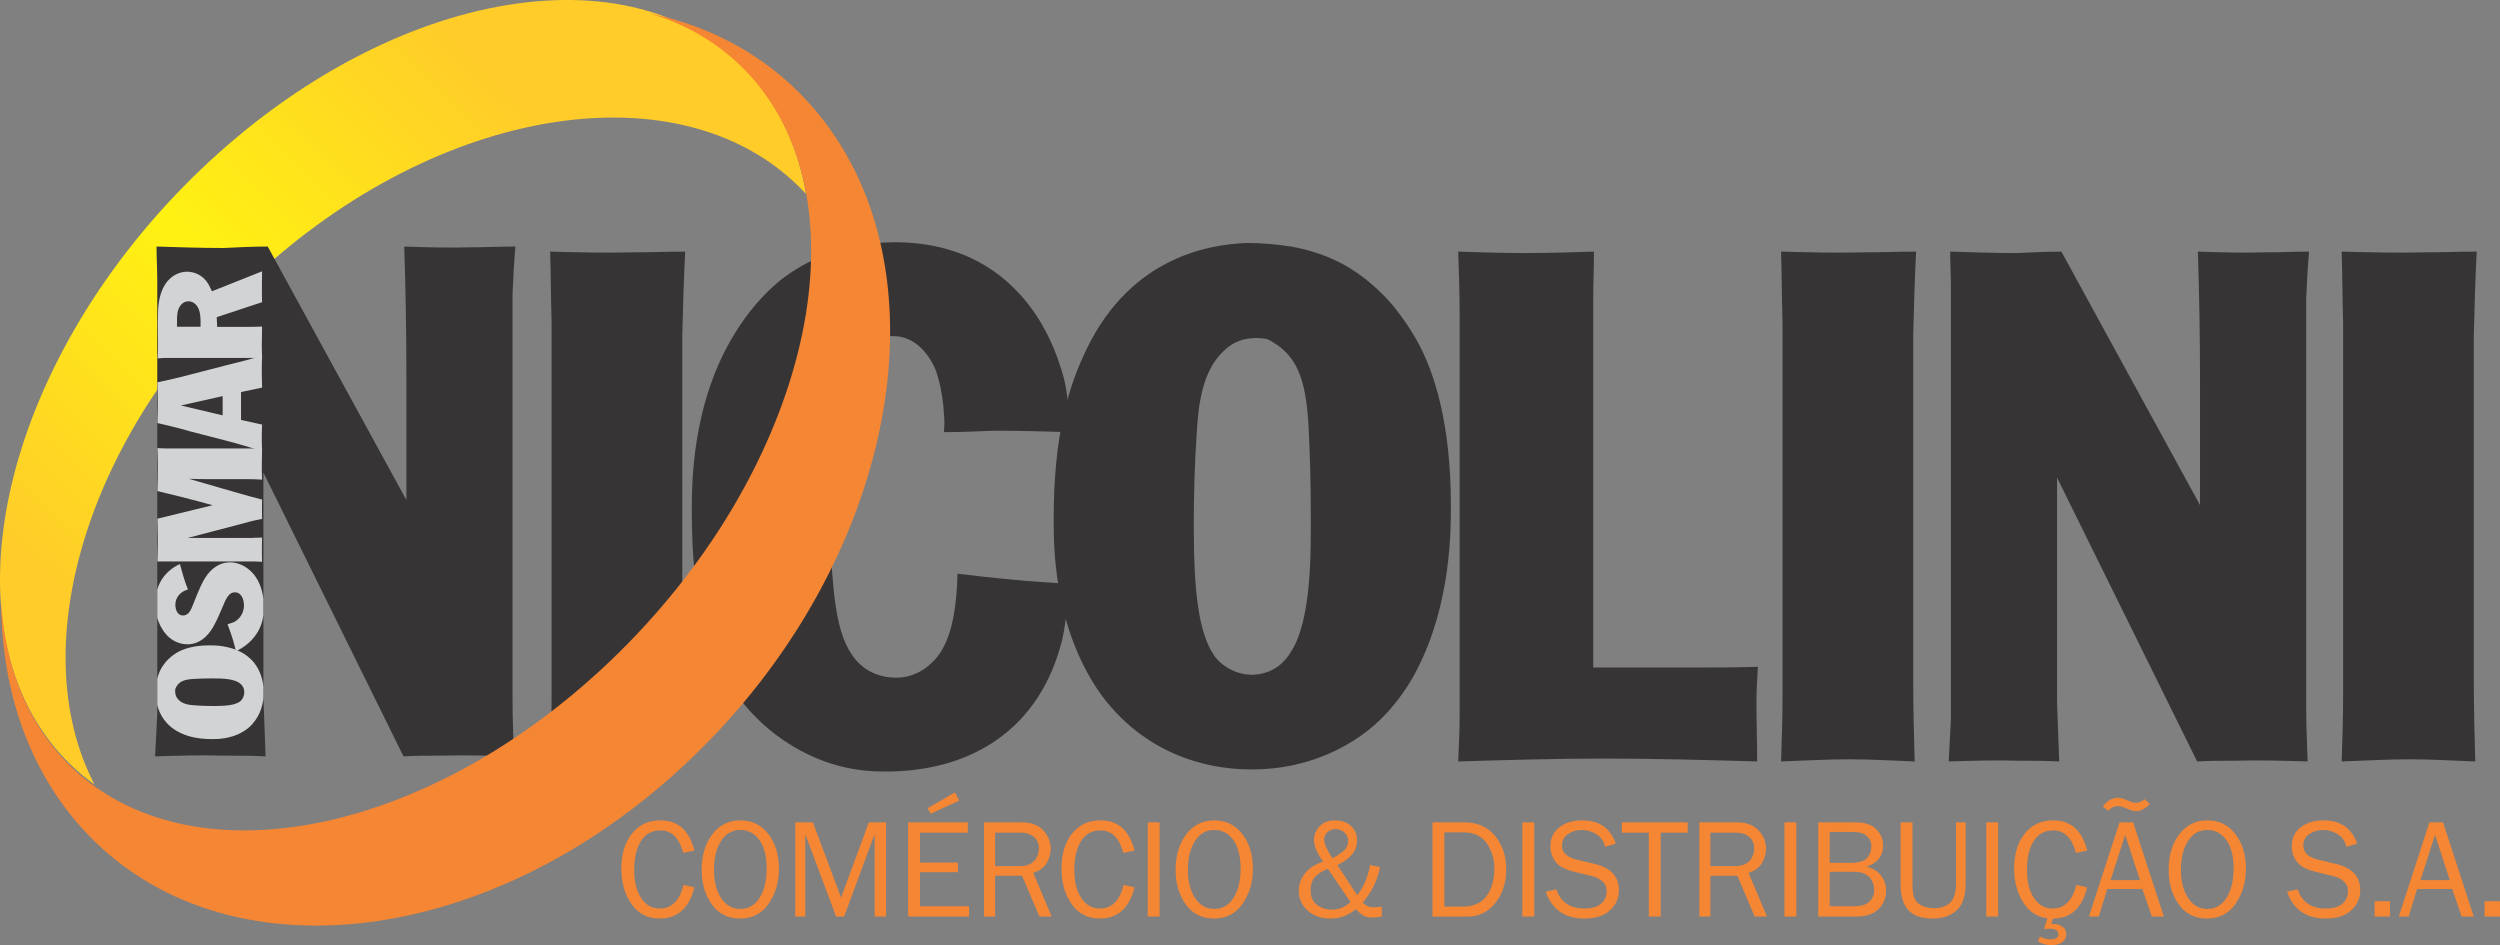 <?xml version="1.0" encoding="UTF-8"?>
<!DOCTYPE svg PUBLIC "-//W3C//DTD SVG 1.1//EN" "http://www.w3.org/Graphics/SVG/1.1/DTD/svg11.dtd">
<!-- Creator: CorelDRAW 2018 (64 Bit) -->
<svg xmlns="http://www.w3.org/2000/svg" xml:space="preserve" width="621.788mm" height="235.062mm" version="1.1" style="shape-rendering:geometricPrecision; text-rendering:geometricPrecision; image-rendering:optimizeQuality; fill-rule:evenodd; clip-rule:evenodd"
viewBox="0 0 61893.73 23398.43"
 xmlns:xlink="http://www.w3.org/1999/xlink">
 <rect x="0" y="0" width="61893.73" height="23398.43" fill="#808080" stroke="none"/>
 <defs>
  <style type="text/css">
   <![CDATA[
    .fil4 {fill:#F58634}
    .fil2 {fill:#D2D3D5;fill-rule:nonzero}
    .fil1 {fill:#373435;fill-rule:nonzero}
    .fil3 {fill:#F58634;fill-rule:nonzero}
    .fil0 {fill:url(#id0)}
   ]]>
  </style>
  <linearGradient id="id0" gradientUnits="userSpaceOnUse" x1="2143.98" y1="15317.67" x2="13853.18" y2="3419.12">
   <stop offset="0" style="stop-opacity:1; stop-color:#FFCC29"/>
   <stop offset="0.502" style="stop-opacity:1; stop-color:#FFF212"/>
   <stop offset="1" style="stop-opacity:1; stop-color:#FFCC29"/>
  </linearGradient>
 </defs>
 <g id="Camada_x0020_1">
  <g id="logo_x0020_onsa.cdr">
   <path class="fil0" d="M18698.43 1984.41c659.41,790.2 1072.9,1751.51 1257.37,2818.99 -2868.7,-3109.83 -8811.13,-2316 -13441.92,1852.32 -4291.11,3862.63 -5981.13,9295.31 -4172.2,12770.03 -356.16,-254.64 -682.16,-554.25 -971.6,-901.17 -2793.61,-3347.85 -1179.02,-9764.49 3606.08,-14331.97 4785.05,-4567.44 10928.77,-5556.05 13722.28,-2208.2l0 0z"/>
   <path class="fil1" d="M16892.23 8285.49c17.87,-679.38 35.68,-1376.62 71.5,-2056 -429.15,0 -858.21,17.86 -1287.3,17.86 -679.38,17.92 -1376.62,0 -2056,-17.86 17.91,572.1 17.91,1162.07 35.82,1752.08l0 9243.01c0,536.33 -17.92,1090.57 -35.82,1626.9 554.29,-17.91 1126.34,-53.63 1698.4,-53.63 536.47,0 1072.75,35.73 1609.08,53.63 -17.81,-625.79 -35.68,-1287.25 -35.68,-2002.41l0 -8563.58z"/>
   <path class="fil1" d="M26495.52 10698.95c-53.68,-840.29 -89.37,-1162.07 -232.46,-1591.12 -214.55,-697.25 -536.38,-1215.76 -697.2,-1430.26 -822.47,-1144.2 -2002.41,-1680.58 -3414.8,-1680.58 -1465.99,0 -2413.55,607.88 -2860.51,965.42 -411.2,339.75 -786.71,786.71 -1072.71,1251.49 -1108.38,1752.09 -1090.62,3825.95 -1090.62,4451.73 0,2073.82 304.01,4147.72 2056,5506.44 1126.34,858.2 2163.28,929.65 2735.47,929.65 2181.09,0 3843.71,-1090.52 4380.18,-3271.65 107.28,-500.6 125.04,-840.3 142.96,-1376.67 -464.88,-35.73 -929.66,-53.64 -1412.3,-107.28 -429.19,-35.73 -876.11,-89.37 -1323.08,-143 -35.78,1215.7 -250.33,1912.95 -732.96,2288.46 -107.33,89.36 -375.51,286 -786.66,286 -232.46,0 -768.79,-53.63 -1108.43,-589.96 -196.68,-286.05 -339.69,-715.16 -429.1,-1483.89 -71.54,-697.25 -107.23,-1394.54 -107.23,-2073.92 0,-1036.92 125.09,-2145.36 178.73,-2431.46 0,-35.73 178.74,-1019.02 554.25,-1465.99 107.23,-125.13 393.33,-411.19 840.29,-411.19 482.65,0 822.33,357.6 1019.02,768.74 178.83,411.25 232.47,1036.98 232.47,1126.34 17.86,160.92 17.86,321.83 0,482.7 411.19,0 822.42,-17.82 1233.52,-35.73 625.79,0 1269.39,17.91 1895.18,35.73z"/>
   <path class="fil1" d="M30878.34 6014.89c-1019.03,35.73 -3003.51,393.33 -4076.22,2842.66 -357.55,786.61 -715.11,1966.58 -715.11,3951.03 0,607.88 -35.78,2699.65 1179.88,4398.1 1233.62,1662.67 2949.93,1841.45 3682.99,1841.45 1609.03,17.86 2681.74,-732.97 3128.7,-1144.21 554.24,-500.6 893.88,-1108.47 1001.21,-1322.99 858.15,-1662.67 840.24,-3504.16 840.24,-4076.21 0,-2020.27 -411.24,-3289.62 -822.43,-4040.5 -268.09,-482.74 -572.09,-858.21 -715.1,-1019.07 -697.25,-750.88 -1430.26,-1162.12 -2413.55,-1340.89 -339.7,-53.64 -733.02,-89.37 -1090.62,-89.37zm107.32 2359.92c125.14,-17.87 250.28,0 375.37,17.86 178.78,71.55 375.56,232.46 411.29,268.18 393.33,357.6 572.05,876.02 625.7,1930.87 35.78,697.29 53.68,1394.48 53.68,2109.63 0,893.93 35.73,2645.96 -500.65,3450.53 -107.23,178.78 -375.41,536.33 -947.57,554.2 -375.41,0 -750.83,-196.68 -947.47,-482.74 -393.33,-572.05 -500.65,-1644.81 -500.65,-3182.29 0,-768.8 17.91,-1519.67 71.6,-2288.47 35.73,-679.33 125.04,-1555.4 661.41,-2055.99 196.64,-196.64 429.1,-303.92 697.29,-321.78z"/>
   <path class="fil1" d="M39444.75 7391.51c0,-393.33 17.91,-786.65 17.91,-1162.12 -572.19,17.92 -1144.25,35.73 -1698.54,35.73 -554.2,0 -1108.43,-17.81 -1662.67,-35.73 17.91,518.51 35.82,1054.84 35.82,1573.31l0 9886.66c0,393.33 -17.91,768.79 -35.82,1162.12 1197.89,-35.73 2413.64,-71.55 3629.3,-71.55 1251.52,0 2520.83,35.82 3772.35,71.55 0,-482.69 -17.86,-983.29 -17.86,-1466.08 0,-286 17.86,-572.05 35.73,-876.01 -661.52,17.91 -1323.04,17.91 -1984.5,17.91l-2091.72 0 0 -9135.79z"/>
   <path class="fil1" d="M47366.79 8285.44c17.87,-679.43 35.73,-1376.62 71.45,-2056.05 -429.05,0 -858.06,17.92 -1287.2,17.92 -679.29,17.81 -1376.58,0 -2056.05,-17.92 17.96,572.15 17.96,1162.12 35.86,1752.09l0 9243.05c0,536.38 -17.91,1090.62 -35.86,1626.95 554.29,-17.91 1126.39,-53.63 1698.54,-53.63 536.29,0 1072.62,35.73 1608.99,53.63 -17.86,-625.79 -35.73,-1287.25 -35.73,-2002.41l0 -8563.63z"/>
   <path class="fil1" d="M51034.41 6229.39c-375.36,0 -733.01,17.92 -1090.47,35.73 -554.29,0 -1108.53,-17.81 -1662.72,-35.73 0,268.19 17.86,554.25 17.86,840.29l0 10744.87c-17.86,339.69 -35.77,679.32 -53.68,1036.92 590.01,-17.91 1162.12,-35.73 1734.22,-17.91 339.69,0 661.46,0 1001.21,17.91 -17.92,-482.69 -35.73,-965.47 -53.59,-1466.08l0 -5560.07 3468.29 7026.14c304.01,-17.91 625.79,-17.91 947.61,-17.91 589.97,-17.82 1179.93,0 1787.86,17.91 -17.97,-464.87 -35.82,-947.57 -35.82,-1412.34l0 -10029.76c17.86,-393.33 35.82,-786.66 71.5,-1179.98 -357.5,0 -715.11,17.92 -1072.61,17.92 -572.2,17.81 -1126.34,0 -1680.59,-17.92 35.69,1054.84 53.59,2127.55 53.59,3200.21l0 3075.11 -3432.67 -6275.32z"/>
   <path class="fil1" d="M61245.68 8285.44c17.91,-679.43 35.78,-1376.62 71.55,-2056.05 -429.1,0 -858.11,17.92 -1287.31,17.92 -679.28,17.81 -1376.62,0 -2056,-17.92 17.92,572.15 17.92,1162.12 35.82,1752.09l0 9243.05c0,536.38 -17.91,1090.62 -35.82,1626.95 554.25,-17.91 1126.34,-53.63 1698.55,-53.63 536.33,0 1072.61,35.73 1608.99,53.63 -17.87,-625.79 -35.78,-1287.25 -35.78,-2002.41l0 -8563.63z"/>
   <path class="fil1" d="M6628.62 6103.82c-375.41,0 -733.01,17.87 -1090.52,35.74 -554.25,0 -1108.43,-17.87 -1662.72,-35.74 0,268.14 17.91,554.2 17.91,840.3l0 10744.82c-17.91,339.69 -35.73,679.33 -53.63,1036.93 590.01,-17.92 1162.07,-35.74 1734.17,-17.92 339.69,0 661.46,0 1001.16,17.92 -17.82,-482.7 -35.69,-965.48 -53.64,-1466.04l0 -5560.12 3468.39 7026.15c304.01,-17.92 625.79,-17.92 947.57,-17.92 590.01,-17.82 1179.98,0 1787.81,17.92 -17.87,-464.88 -35.69,-947.58 -35.69,-1412.35l0 -10029.71c17.82,-393.33 35.69,-786.66 71.41,-1179.98 -357.5,0 -715.11,17.87 -1072.61,17.87 -572.15,17.87 -1126.34,0 -1680.59,-17.87 35.78,1054.8 53.59,2127.5 53.59,3200.16l0 3075.11 -3432.62 -6275.27z"/>
   <path class="fil2" d="M3893.29 17455.27c59.29,231.5 202.78,502.24 543.76,673.97 161.49,84.34 403.62,168.72 811.02,168.72 124.72,0 554.1,8.48 902.74,-278.44 272.69,-232.65 350.85,-538.05 371.25,-739.62l-0.72 -20.07 0 -263.82c-31.42,-294.43 -155.07,-493.62 -227.43,-584.08 -102.78,-130.84 -227.53,-210.96 -271.59,-236.29 -341.22,-202.53 -719.23,-198.32 -836.7,-198.32 -414.64,0 -675.12,97.02 -829.28,194.06 -99.08,63.31 -176.14,135 -209.24,168.81 -129.44,138.21 -209.66,282.46 -253.82,462.62l0 652.46zm444.67 -313.45c-3.59,-29.49 0,-59 3.68,-88.59 14.7,-42.2 47.75,-88.6 55.03,-97.02 73.46,-92.81 179.88,-135.01 396.29,-147.65 143.19,-8.48 286.34,-12.69 433.08,-12.69 183.47,0 543.13,-8.43 708.26,118.15 36.69,25.28 110.05,88.6 113.75,223.65 0,88.6 -40.37,177.19 -99.04,223.6 -117.48,92.86 -337.62,118.15 -653.23,118.15 -157.75,0 -311.95,-4.21 -469.76,-16.9 -139.41,-8.38 -319.24,-29.5 -422.02,-156.12 -40.32,-46.41 -62.35,-101.24 -66.04,-164.56z"/>
   <path class="fil2" d="M4455.43 13964c-137.92,60.77 -444.61,232.12 -562.14,632.49l0 697.78c28.4,99.56 69.97,193.86 125.43,281.54 44.01,76.01 106.46,151.96 172.55,206.75 176.1,151.96 370.53,168.81 447.59,168.81 389.02,0 587.19,-337.54 653.23,-455.68 84.38,-151.91 150.43,-312.24 220.2,-472.58 62.36,-143.43 132.09,-358.66 300.9,-358.66 161.44,0 223.84,164.55 227.43,324.94 -3.59,248.88 -172.36,371.3 -234.86,405.01 -66,33.76 -161.39,54.88 -172.41,59.1 132.08,354.44 157.85,459.89 205.45,666.64 44.11,-16.81 88.16,-37.94 132.18,-67.53 99.08,-59 385.28,-244.67 506.35,-624.44 22.84,-71.84 36.2,-140.03 44.01,-200.38l0 -394.43c-25.43,-221.11 -109.1,-544.27 -381.64,-751.16 -132.03,-101.29 -286.19,-160.39 -447.59,-160.39 -249.6,0 -458.75,147.74 -601.84,367.13 -77.06,113.94 -150.48,278.49 -264.26,561.14 -73.37,185.72 -102.68,278.54 -172.46,341.8 -51.34,42.2 -99.03,46.41 -124.76,46.41 -128.4,0 -187.16,-134.95 -187.16,-265.79 0,-198.32 143.1,-299.56 187.16,-324.94 29.31,-16.81 58.71,-29.5 124.76,-54.84 -44.01,-105.5 -88.02,-227.81 -154.11,-464.1 -18.4,-54.89 -29.31,-109.67 -44.02,-164.6z"/>
   <path class="fil2" d="M3897.65 12841.05c3.68,177.15 11.02,354.4 11.02,531.64 0,177.19 -7.34,354.44 -11.02,527.37l2359.53 0c77.1,0 154.11,4.21 231.17,8.52 -3.59,-126.62 -7.28,-248.98 -3.59,-375.56 0,-75.95 0,-151.95 3.59,-223.65 -84.33,0 -168.81,4.22 -253.14,8.48l-1588.92 0 1210.96 -316.46 330.21 -88.6c99.08,-25.33 198.17,-46.41 300.89,-67.52 -3.59,-156.13 -3.59,-316.46 0,-476.8 -172.5,-46.41 -341.22,-88.6 -513.72,-139.22 -154.16,-42.2 -311.96,-88.64 -469.76,-135.05l-829.28 -240.51c143.05,4.21 286.24,8.43 429.34,8.43l1027.45 0c117.43,0 238.59,4.26 355.97,12.64 -3.59,-97.02 -3.59,-198.32 -7.28,-295.34 0,-160.34 3.68,-320.68 7.28,-481.01 -80.74,4.21 -165.08,4.21 -245.82,4.21l-2087.99 0c-88.07,0 -172.51,-4.21 -256.89,-8.48 7.28,160.44 11.02,320.73 11.02,481.06 0,194.06 -3.74,388.2 -11.02,582.26 201.86,50.67 399.99,97.07 601.8,147.7 256.89,63.31 510.08,135.05 766.97,202.53l-1368.76 333.36z"/>
   <path class="fil2" d="M4473.72 9334.06c-190.79,46.41 -381.54,92.81 -576.08,130.84 3.68,177.19 11.02,354.44 11.02,531.58 0,160.44 -7.34,316.46 -11.02,476.8 121.07,29.59 238.54,54.88 355.97,84.43 168.77,42.2 326.57,84.38 488.01,130.79l833.01 215.18c121.06,29.59 238.54,63.31 355.92,97.07 190.84,54.83 374.37,109.71 557.78,168.76 -3.59,-80.12 -7.28,-160.34 -7.28,-240.46 -3.73,-139.31 3.68,-278.53 7.28,-417.75l-521.05 -113.94 0 -691.97 521.05 -109.71c-3.59,-105.5 -7.28,-215.22 -7.28,-320.68 -3.73,-156.12 3.68,-316.41 7.28,-472.53 -132.08,42.2 -267.9,80.12 -399.98,118.1 -157.8,42.2 -311.91,80.22 -469.72,118.15l-1144.93 295.35zm3.73 704.66l1034.82 -232.08 0 476.8 -1034.82 -244.72z"/>
   <path class="fil2" d="M5248.07 7211.06c-66.04,-143.43 -95.49,-194.06 -146.78,-261.59 -168.24,-202.53 -379.87,-219.43 -464.2,-223.65 -222.64,0 -379.82,122.37 -438.54,181.46 -289.87,274.22 -286.24,772.14 -286.24,864.96 -3.63,80.12 -3.63,160.33 -3.63,240.46 0,426.18 14.7,666.73 -7.34,860.78 88.02,-8.43 176.15,-12.64 264.17,-12.64l2124.72 0c66.04,0 132.08,4.21 198.12,8.42 -3.59,-92.8 -3.59,-189.84 -7.28,-286.86 0,-164.65 3.68,-333.37 7.28,-497.93 -102.73,4.22 -205.45,8.43 -308.22,8.43l-803.66 0 -11.01 -240.55 1122.89 -371.25c-3.59,-160.34 -7.28,-320.67 -3.59,-481.01 0,-97.03 0,-189.94 3.59,-282.75l-1240.28 493.71zm-866.1 877.65l0 -80.22c0,-164.5 -7.28,-358.65 113.17,-476.8 50.77,-50.57 102.2,-71.69 171.25,-71.69 87.46,0 138.89,42.2 168.24,67.53 113.12,101.28 127.19,270.01 130.89,421.97l0 139.22 -583.55 0z"/>
   <path class="fil3" d="M16922.35 21908.45l269.34 60c-127.1,514.73 -415.02,772.38 -863.32,772.38 -294.34,0 -525.8,-119.49 -693.08,-357.89 -167.96,-238.44 -251.91,-531.63 -251.91,-879.66 0,-359.65 87.45,-648.19 262.92,-866.24 174.9,-218.01 409.8,-327 704.24,-327 436.58,0 716.98,250.04 841.16,749.64l-276.28 54.79c-99.71,-370.72 -288.55,-556.11 -566.7,-556.11 -205.73,0 -364.83,86.25 -477.37,258.8 -113.07,173.13 -169.68,415.65 -169.68,728.09 0,286.24 57.75,515.36 173.17,688.48 116.05,172.55 268.72,258.8 459.32,258.8 295.58,0 492.02,-194.67 588.19,-584.07zm1400.38 832.39c-299.61,0 -532.84,-116.56 -700.11,-350.32 -167.33,-233.19 -250.72,-519.38 -250.72,-858.07 0,-353.86 87.45,-645.89 262.97,-876.73 174.9,-230.26 407.45,-345.68 696,-345.68 288.01,0 518.84,113.07 693.07,339.83 174.33,226.77 261.2,511.81 261.2,856.91 0,330.54 -84.57,619.08 -253.53,865.05 -169.05,246.02 -405.15,369 -708.87,369zm6.94 -237.82c204.11,0 363.21,-93.24 478.68,-279.2 114.79,-186.53 172.5,-426.14 172.5,-719.94 0,-301.37 -59.48,-536.28 -178.97,-704.19 -118.86,-167.86 -276.9,-251.81 -473.93,-251.81 -199.9,0 -357.93,90.95 -475.65,272.22 -117.19,181.88 -176.05,419.72 -176.05,712.95 0,286.77 59.44,519.95 177.82,700.11 118.29,180.12 276.9,269.87 475.6,269.87zm3607.37 188.88l-283.32 0 0 -2037.37 -756 2037.37 -197.65 0 -763.61 -2037.37 0 2037.37 -248.37 0 0 -2332.9 437.25 0 697.72 1863.05 687.28 -1863.05 426.7 0 0 2332.9zm2054.47 -255.3l0 255.3 -1507.46 0 0 -2332.9 1475.94 0 0 255.3 -1182.18 0 0 741.49 937.37 0 0 237.87 -937.37 0 0 842.93 1213.7 0zm-244.82 -2613.88l-706.58 322.93 -73.46 -138.17 676.79 -389.97 103.24 205.21zm2291.62 2869.18l-306.07 0 -427.81 -1010.83 -668.7 0 0 1010.83 -272.78 0 0 -2332.9 917.54 0c248.93,0 433.74,68.2 553.18,204.02 120.11,136.44 180.12,285.04 180.12,446.53 0,124.18 -33.76,243.67 -100.82,357.35 -66.99,113.65 -177.81,195.25 -332.84,244.24l458.17 1080.75zm-1402.58 -1248.66l607.5 0c160.24,0 279.77,-42.52 358.46,-127.05 78.69,-85.1 118.33,-188.88 118.33,-311.86 0,-123.6 -42,-219.19 -125.32,-287.39 -83.39,-68.2 -188.31,-102.64 -315.42,-102.64l-643.56 0 0 828.94zm3182.97 465.22l269.29 60c-127.05,514.73 -415.02,772.38 -863.32,772.38 -294.29,0 -525.75,-119.49 -693.08,-357.89 -167.91,-238.44 -251.81,-531.63 -251.81,-879.66 0,-359.65 87.45,-648.19 262.87,-866.24 174.89,-218.01 409.8,-327 704.24,-327 436.57,0 716.97,250.04 841.11,749.64l-276.29 54.79c-99.66,-370.72 -288.49,-556.11 -566.59,-556.11 -205.79,0 -364.88,86.25 -477.47,258.8 -113.02,173.13 -169.58,415.65 -169.58,728.09 0,286.24 57.7,515.36 173.12,688.48 116.04,172.55 268.71,258.8 459.32,258.8 295.58,0 491.97,-194.67 588.19,-584.07zm890.29 783.44l-293.77 0 0 -2332.9 293.77 0 0 2332.9zm1347.31 48.94c-299.66,0 -532.84,-116.56 -700.11,-350.32 -167.34,-233.19 -250.72,-519.38 -250.72,-858.07 0,-353.86 87.45,-645.89 262.97,-876.73 174.9,-230.26 407.45,-345.68 695.99,-345.68 287.97,0 518.81,113.07 693.08,339.83 174.33,226.77 261.2,511.81 261.2,856.91 0,330.54 -84.57,619.08 -253.53,865.05 -169.05,246.02 -405.15,369 -708.87,369zm6.94 -237.82c204.11,0 363.21,-93.24 478.67,-279.2 114.8,-186.53 172.51,-426.14 172.51,-719.94 0,-301.37 -59.48,-536.28 -178.97,-704.19 -118.86,-167.86 -276.9,-251.81 -473.93,-251.81 -199.9,0 -357.93,90.95 -475.65,272.22 -117.19,181.88 -176.05,419.72 -176.05,712.95 0,286.77 59.44,519.95 177.82,700.11 118.29,180.12 276.9,269.87 475.6,269.87zm5401.22 188.88l0 -2332.9 782.3 0c328.72,0 585.27,112.5 768.31,336.91 183.61,224.47 275.13,499.03 275.13,823.73 0,329.34 -89.18,606.82 -268.14,833.01 -178.97,226.19 -405.15,339.26 -679.76,339.26l-877.84 0zm293.76 -248.32l473.35 0c250.04,0 440.07,-86.29 570.09,-259.42 130.02,-172.55 194.68,-400.46 194.68,-683.2 0,-229.69 -61.74,-436.05 -185.39,-619.09 -123.51,-183.04 -316.51,-274.56 -579.39,-274.56l-473.35 0 0 1836.27zm2225.78 248.32l-293.77 0 0 -2332.9 293.77 0 0 2332.9zm284.61 -615.02l262.35 -60c106.07,317.09 335.14,475.65 688.43,475.65 184.23,0 323.55,-39.03 416.79,-117.76 93.29,-78.69 139.94,-183.61 139.94,-315.37 0,-99.66 -35.63,-180.11 -106.7,-240.74 -71.12,-60.63 -152.78,-102.59 -246.07,-125.91l-465.73 -114.26c-121.26,-30.89 -220.35,-68.2 -297.31,-111.92 -76.91,-44.3 -142.23,-111.91 -195.87,-202.87 -53.59,-91.52 -80.46,-195.87 -80.46,-313.59 0,-194.72 73.46,-350.37 220.35,-466.36 146.41,-115.99 334.66,-173.7 564.92,-173.7 423.21,0 701.27,191.76 834.22,575.31l-265.85 78.74c-30.94,-137.02 -102.59,-240.75 -216.32,-310.72 -113.02,-70.55 -233.75,-105.5 -362,-105.5 -127,0 -240.17,33.81 -339.78,101.43 -99.09,67.63 -148.66,163.22 -148.66,286.77 0,173.17 126.43,289.75 378.91,350.38l434.8 103.15c397.01,96.21 595.76,311.29 595.76,645.9 0,201.71 -74.57,370.14 -224.37,504.24 -149.27,134.09 -360.23,201.09 -631.87,201.09 -482.16,0 -801.02,-221.5 -955.47,-663.96zm2845.96 615.02l-293.77 0 0 -2077.6 -668.07 0 0 -255.3 1629.91 0 0 255.3 -668.07 0 0 2077.6zm2632.69 0l-306.02 0 -427.9 -1010.83 -668.61 0 0 1010.83 -272.78 0 0 -2332.9 917.54 0c248.83,0 433.65,68.2 553.18,204.02 120.11,136.44 180.12,285.04 180.12,446.53 0,124.18 -33.86,243.67 -100.82,357.35 -67.09,113.65 -177.81,195.25 -332.94,244.24l458.22 1080.75zm-1402.53 -1248.66l607.4 0c160.29,0 279.78,-42.52 358.56,-127.05 78.69,-85.1 118.29,-188.88 118.29,-311.86 0,-123.6 -42,-219.19 -125.27,-287.39 -83.39,-68.2 -188.31,-102.64 -315.42,-102.64l-643.56 0 0 828.94zm2127.31 1248.66l-293.86 0 0 -2332.9 293.86 0 0 2332.9zm543.37 0l0 -2332.9 921.04 0c231.98,0 404.58,57.14 516.45,171.4 111.97,114.22 167.91,246.54 167.91,397.54 0,264.65 -137.55,440.7 -413.3,527.57 163.84,41.95 286.19,117.14 366.12,224.99 80.46,107.84 120.68,230.26 120.68,366.69 0,183.05 -61.87,336.34 -185.39,459.9 -123.6,123.03 -313.64,184.81 -571.34,184.81l-922.18 0zm283.28 -1329.11l505.44 0c210.48,0 350.37,-40.18 420.86,-121.21 70.59,-80.46 105.55,-175.47 105.55,-283.9 0,-107.85 -37.89,-194.72 -113.12,-261.15 -75.81,-66.47 -188.31,-99.71 -338.06,-99.71l-580.68 0 0 765.97zm0 1073.8l624.4 0c152.1,0 269.91,-36.73 352.62,-110.77 83.38,-74.04 124.76,-170.21 124.76,-288.54 0,-83.39 -18.63,-160.34 -56.51,-231.46 -37.36,-71.11 -90.37,-125.9 -158.62,-164.35 -68.15,-39.08 -169.58,-58.29 -304.82,-58.29l-581.83 0 0 853.42zm3126.45 -2077.6l237.83 0 0 1524.37c0,306.07 -75.24,525.21 -225.04,658.16 -149.75,132.9 -346.21,199.32 -588.77,199.32 -270.48,0 -470.38,-68.2 -600.4,-205.16 -129.98,-137.02 -194.68,-354.44 -194.68,-652.32l0 -1524.37 293.77 0 0 1525.56c0,181.27 21.02,309.51 63.6,383.55 41.96,74.04 106.08,128.83 191.81,164.36 86.25,35.59 176.04,53.07 269.29,53.07 180.74,0 318.28,-47.22 412.14,-142.23 93.87,-94.44 140.46,-247.74 140.46,-458.75l0 -1525.56zm1043.59 2332.9l-293.77 0 0 -2332.9 293.77 0 0 2332.9zm1358.32 48.94l-42.52 136.44c26.87,-2.35 48.37,-3.49 62.97,-3.49 76.92,0 148.08,22.7 212.16,67.62 64.17,45.45 96.21,109 96.21,191.18 0,77.53 -32.61,141.66 -97.36,191.23 -64.65,49.52 -155.59,74.62 -272.83,74.62 -119.44,0 -229.05,-30.32 -329.34,-90.37l44.3 -122.98c94.44,46.6 182.47,69.92 262.97,69.92 131.13,0 196.41,-42.52 196.41,-127.05 0,-90.36 -73.46,-135.24 -220.35,-135.24 -31.47,0 -77.49,2.34 -138.16,6.99l89.17 -265.84c-255.25,-29.69 -456.45,-162.02 -603.9,-396.97 -147.46,-235.48 -221.55,-512.96 -221.55,-833.59 0,-359.65 87.45,-648.19 262.97,-866.24 174.89,-218.01 409.8,-327 704.14,-327 436.67,0 717.07,250.04 841.21,749.64l-276.29 54.79c-99.75,-370.72 -288.58,-556.11 -566.69,-556.11 -205.69,0 -364.88,86.25 -477.37,258.8 -113.12,173.13 -169.68,415.65 -169.68,728.09 0,286.24 57.7,515.36 173.22,688.48 115.95,172.55 268.71,258.8 459.32,258.8 295.48,0 491.97,-194.67 588.19,-584.07l269.29 60c-125.91,514.73 -408.03,772.38 -846.47,772.38zm2745.24 -48.94l-298.5 0 -233.14 -682.01 -870.31 0 -209.91 682.01 -243.67 0 757.88 -2332.9 337.49 0 760.17 2332.9zm-592.26 -902.4l-365.51 -1119.2 -362 1119.2 727.51 0zm115.37 -2004.09l132.94 122.41c-120.68,116.57 -235.48,174.85 -345.15,174.85 -55.93,0 -129.34,-20.41 -220.3,-60.63 -99.13,-43.68 -175.42,-65.28 -228.49,-65.28 -92.71,0 -169.1,38.51 -230.83,115.42l-143.49 -97.94c100.34,-149.22 227.34,-223.84 381.88,-223.84 52.45,0 125.33,19.83 218.62,60.05 101.43,43.73 173.65,65.86 217.96,65.86 74.04,0 146.36,-30.32 216.85,-90.9zm1545.48 2955.44c-299.56,0 -532.74,-116.56 -700.07,-350.32 -167.34,-233.19 -250.72,-519.38 -250.72,-858.07 0,-353.86 87.45,-645.89 262.92,-876.73 174.9,-230.26 407.46,-345.68 696.09,-345.68 287.97,0 518.8,113.07 693.08,339.83 174.28,226.77 261.1,511.81 261.1,856.91 0,330.54 -84.52,619.08 -253.48,865.05 -169.1,246.02 -405.15,369 -708.92,369zm6.99 -237.82c204.11,0 363.21,-93.24 478.67,-279.2 114.8,-186.53 172.56,-426.14 172.56,-719.94 0,-301.37 -59.53,-536.28 -178.97,-704.19 -118.96,-167.86 -276.9,-251.81 -473.98,-251.81 -199.95,0 -357.89,90.95 -475.65,272.22 -117.14,181.88 -176.1,419.72 -176.1,712.95 0,286.77 59.49,519.95 177.82,700.11 118.38,180.12 276.9,269.87 475.65,269.87zm1974.01 -426.14l262.35 -60c106.03,317.09 335.14,475.65 688.43,475.65 184.23,0 323.55,-39.03 416.79,-117.76 93.29,-78.69 139.94,-183.61 139.94,-315.37 0,-99.66 -35.63,-180.11 -106.7,-240.74 -71.16,-60.63 -152.77,-102.59 -246.07,-125.91l-465.73 -114.26c-121.26,-30.89 -220.35,-68.2 -297.26,-111.92 -76.96,-44.3 -142.27,-111.91 -195.92,-202.87 -53.63,-91.52 -80.46,-195.87 -80.46,-313.59 0,-194.72 73.47,-350.37 220.35,-466.36 146.41,-115.99 334.67,-173.7 564.93,-173.7 423.21,0 701.26,191.76 834.21,575.31l-265.9 78.74c-30.89,-137.02 -102.53,-240.75 -216.27,-310.72 -113.02,-70.55 -233.75,-105.5 -362,-105.5 -127,0 -240.17,33.81 -339.83,101.43 -99.03,67.63 -148.61,163.22 -148.61,286.77 0,173.17 126.43,289.75 378.86,350.38l434.85 103.15c397.01,96.21 595.77,311.29 595.77,645.9 0,201.71 -74.57,370.14 -224.38,504.24 -149.27,134.09 -360.23,201.09 -631.87,201.09 -482.16,0 -801.02,-221.5 -955.47,-663.96zm2548.7 233.76l0 381.25 -381.2 0 0 -381.25 381.2 0zm2073.1 381.25l-298.5 0 -233.19 -682.01 -870.31 0 -209.81 682.01 -243.72 0 757.87 -2332.9 337.45 0 760.22 2332.9zm-592.27 -902.4l-365.5 -1119.2 -362.01 1119.2 727.51 0zm1242.34 521.15l0 381.25 -381.25 0 0 -381.25 381.25 0zm-27684.49 136.43l0 244.82c-103.73,16.33 -188.26,24.47 -252.96,24.47 -47.79,0 -99.13,-8.13 -153.34,-25.04 -54.21,-16.9 -132.9,-78.11 -236.67,-183.04 -184.77,155.08 -393.43,232.56 -626.65,232.56 -236.1,0 -426.14,-67.62 -570.67,-202.82 -143.96,-135.25 -216.32,-298.5 -216.32,-489.68 0,-153.29 50.72,-294.38 152.83,-423.79 101.38,-129.39 251.76,-226.77 450.55,-291.46 -149.23,-216.85 -224.47,-394.67 -225.61,-533.41 0,-132.32 47.26,-247.16 142.28,-343.91 94.43,-97.36 220.87,-145.73 378.34,-145.73 159.66,0 290.84,44.87 392.84,135.2 102.06,90.37 153.35,212.2 153.35,365.51 0,248.93 -162.11,451.22 -486.82,606.86l492.08 745.57c159.66,-202.29 265.22,-451.8 316.51,-747.9l248.26 53.06c-69.29,336.92 -212.68,628.38 -430.15,874.97 74.57,78.68 157.37,117.76 250.04,117.76 42,0 116.04,-4.69 222.12,-13.99zm-1221.84 -1198.51c184.19,-101.43 295.01,-183.04 332.9,-244.86 37.83,-61.79 56.55,-121.21 56.55,-178.35 0,-81.03 -29.21,-151.57 -87.49,-210.43 -58.24,-58.91 -132.33,-88.02 -222.69,-88.02 -82.18,0 -150.33,26.2 -203.97,78.11 -53.68,52.44 -80.46,110.72 -80.46,176.05 -0.57,100.81 68.25,257.08 205.16,467.51zm-114.79 259.38c-162.11,69.39 -273.41,144.58 -334.61,225.04 -61.26,80.45 -91.52,181.27 -91.52,302.53 0,165.56 53.06,287.96 158.51,366.65 105.5,78.73 228.54,118.33 369,118.33 178.4,0 331.69,-63.51 460.52,-190.6l-561.9 -821.95z"/>
   <path class="fil4" d="M20214.79 2764.27c3348.71,4013.24 1952.03,11191.11 -3119.75,16032.14 -5071.68,4840.99 -11897.88,5511.99 -15246.69,1498.75 -1229.46,-1473.36 -1818.46,-3373.57 -1821.58,-5427.8 78.31,1423.07 519.24,2703.1 1356.84,3706.93 2793.52,3347.9 8937.33,2359.24 13722.43,-2208.19 4785.06,-4567.44 6399.59,-10984.08 3605.98,-14331.98 -695.13,-833.01 -1597.73,-1397.4 -2635.18,-1705.11 1622.91,338.59 3060.6,1144.11 4137.95,2435.25z"/>
  </g>
 </g>
</svg>
